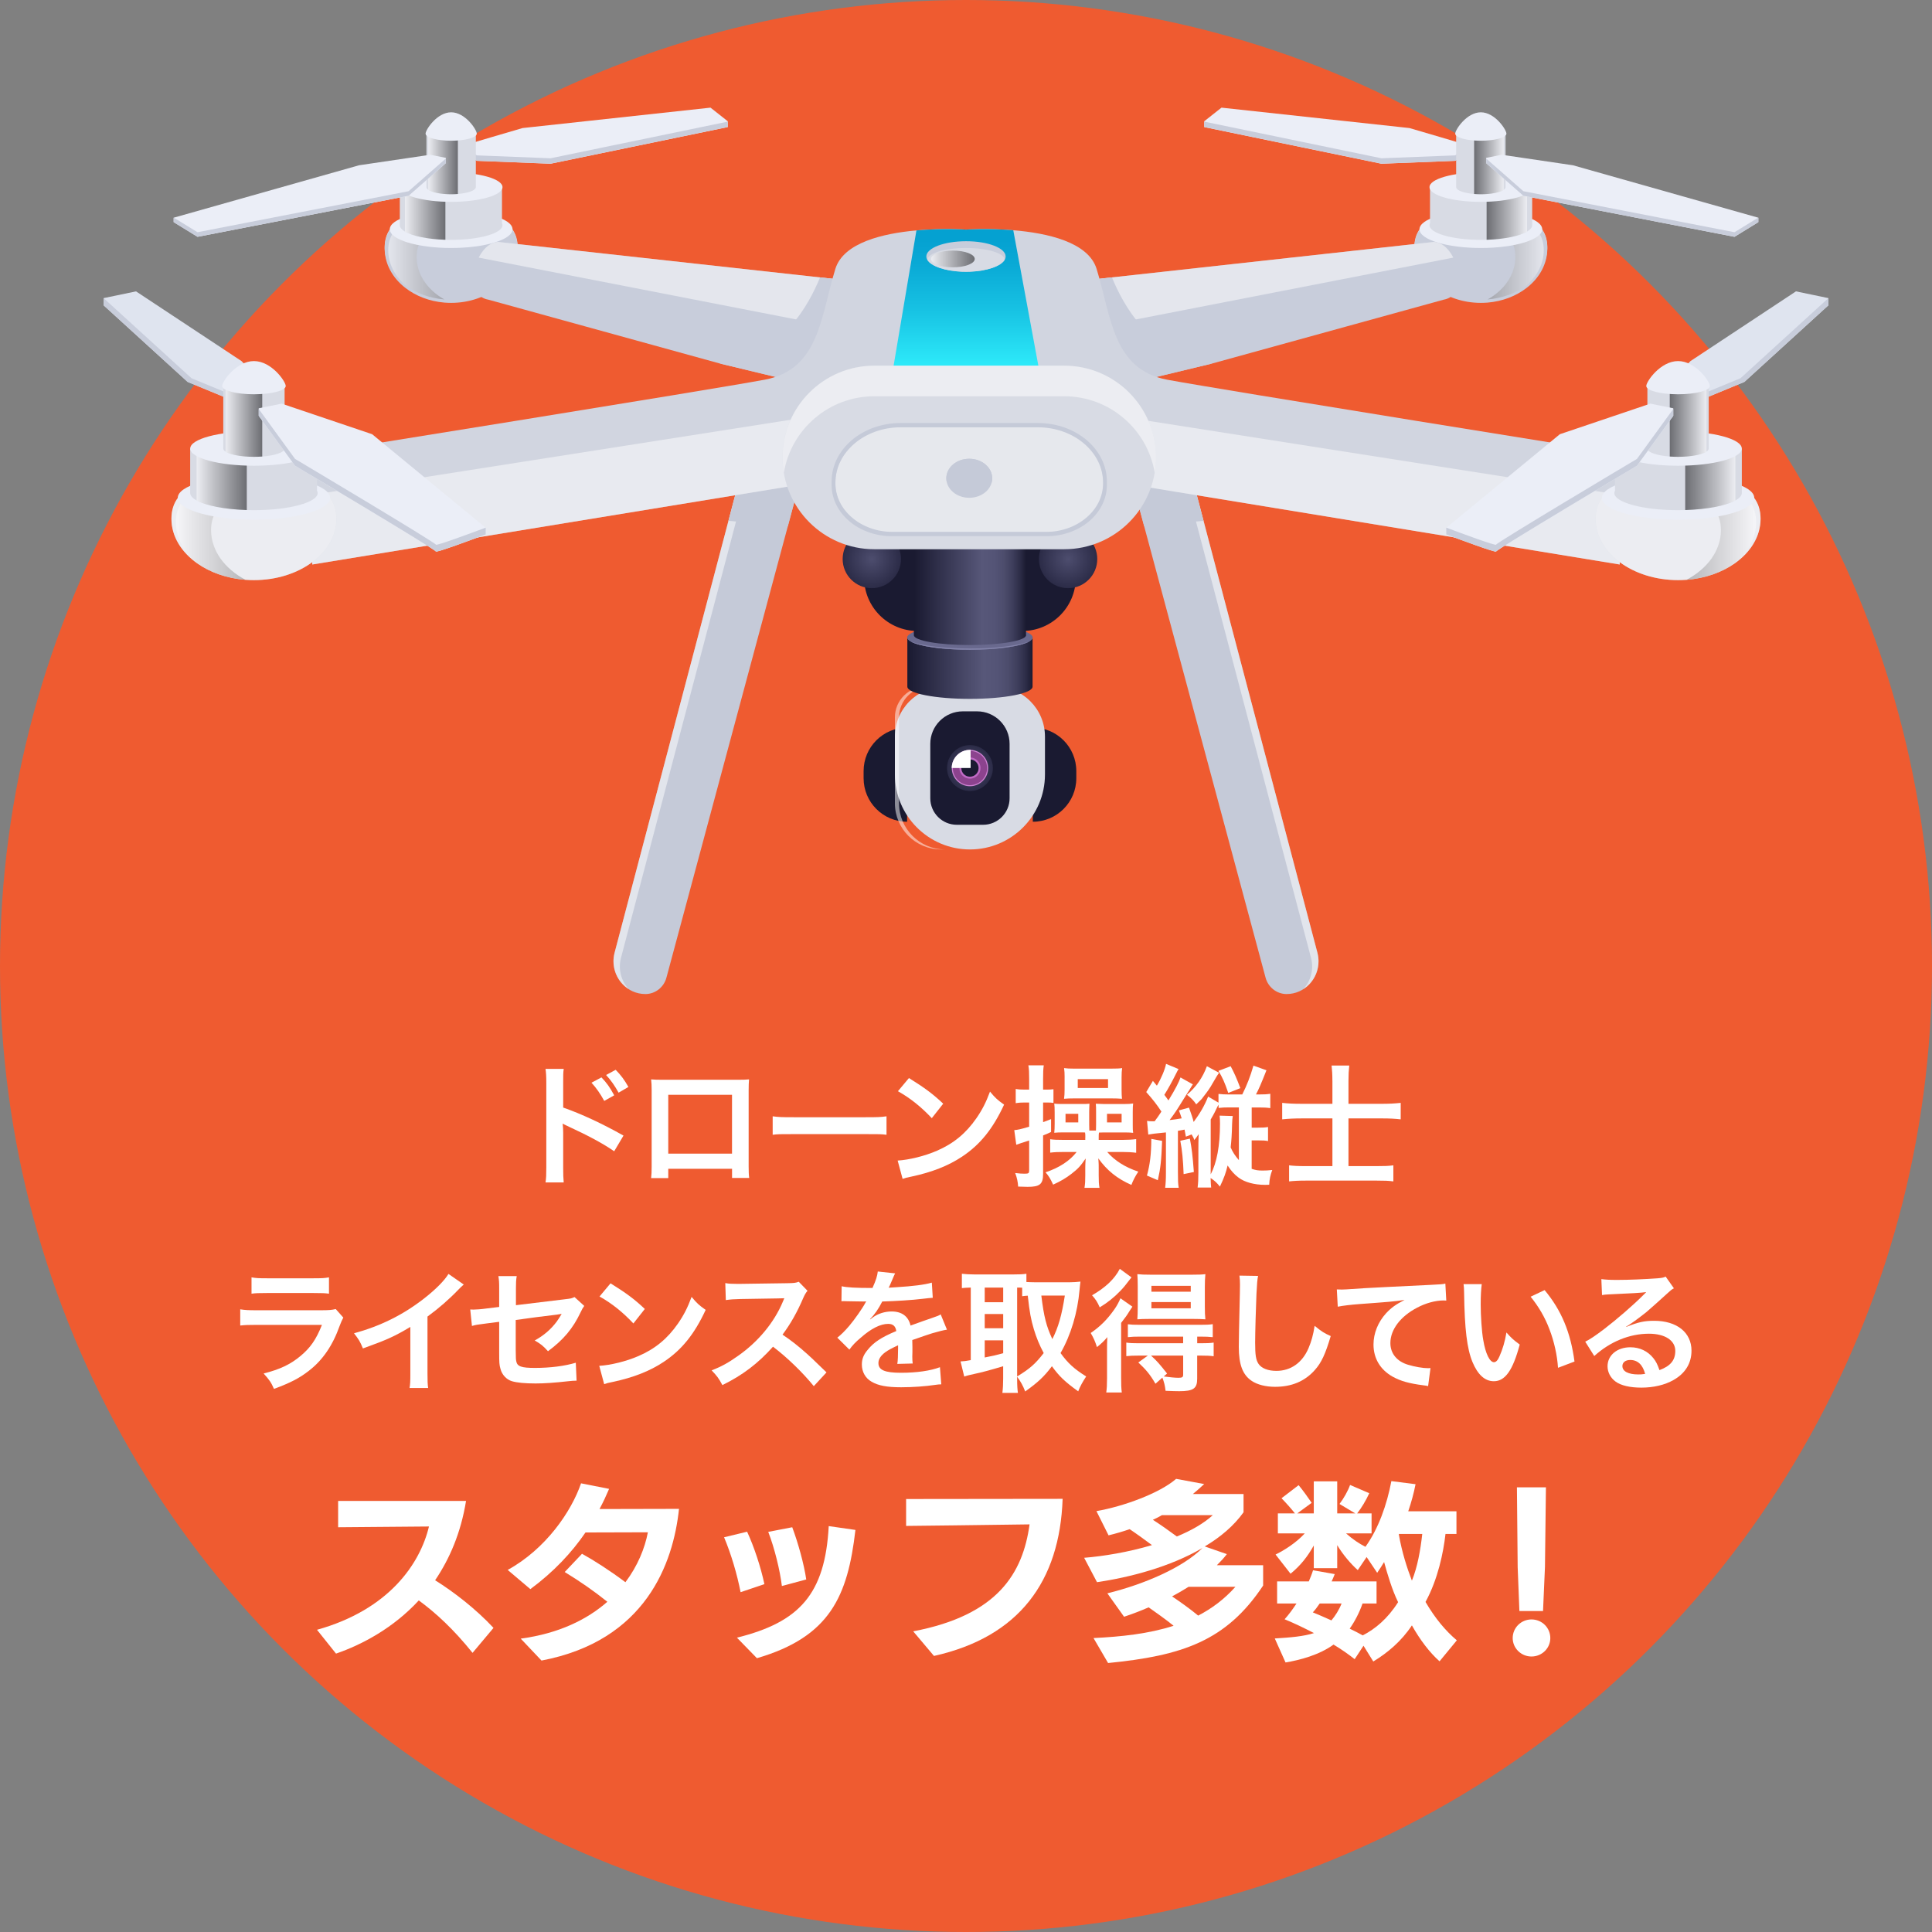 <?xml version="1.0" encoding="utf-8"?>
<!-- Generator: Adobe Illustrator 25.3.1, SVG Export Plug-In . SVG Version: 6.00 Build 0)  -->
<svg version="1.1" id="レイヤー_1" xmlns="http://www.w3.org/2000/svg" xmlns:xlink="http://www.w3.org/1999/xlink" x="0px"
	 y="0px" viewBox="0 0 640 640" style="enable-background:new 0 0 640 640;" xml:space="preserve">
<rect x="0" y="0" width="640" height="640" fill="#808080" stroke="none"/>
<style type="text/css">
	.st0{fill:#EF5B30;}
	.st1{fill:#EBEEF7;}
	.st2{fill:#C8CDDB;}
	.st3{fill:#C5CAD8;}
	.st4{opacity:0.5;}
	.st5{fill:#FFFFFF;}
	.st6{fill:#D8DBE4;}
	.st7{fill:url(#SVGID_1_);}
	.st8{fill:url(#SVGID_2_);}
	.st9{fill:url(#SVGID_3_);}
	.st10{fill:#DFE4EF;}
	.st11{fill:url(#SVGID_4_);}
	.st12{fill:url(#SVGID_5_);}
	.st13{fill:url(#SVGID_6_);}
	.st14{fill:#D1D5E0;}
	.st15{fill:url(#SVGID_7_);}
	.st16{fill:url(#SVGID_8_);}
	.st17{fill:url(#SVGID_9_);}
	.st18{fill:url(#SVGID_10_);}
	.st19{fill:url(#SVGID_11_);}
	.st20{fill:url(#SVGID_12_);}
	.st21{fill:url(#SVGID_13_);}
	.st22{fill:#1A1A31;}
	.st23{fill:url(#SVGID_14_);}
	.st24{fill:#CD80D1;}
	.st25{fill:#8C438E;}
	.st26{fill:#BF69C4;}
	.st27{fill:url(#SVGID_15_);}
	.st28{fill:#69698E;}
	.st29{fill:#8383AA;}
	.st30{fill:url(#SVGID_16_);}
	.st31{fill:url(#SVGID_17_);}
	.st32{fill:url(#SVGID_18_);}
	.st33{opacity:0.35;}
	.st34{fill:url(#SVGID_19_);}
</style>
<circle class="st0" cx="320" cy="320" r="320"/>
<g>
	<path class="st1" d="M241.07,40.16l-5.7-4.5l-62.27,6.76c0,0-20.9,6.12-21.43,6.33l6.27,4.53l24.45,0.96l58.69-12.14V40.16z"/>
	<path class="st2" d="M241.07,40.29l-58.69,12.14l-24.45-0.96l-4.52-3.27c-1.01,0.3-1.66,0.5-1.75,0.53l6.27,4.53l24.45,0.96
		l58.69-12.14V40.29z"/>
	<g>
		<path class="st3" d="M263.94,163.28l-0.44,1.66l-2.52,9.38l-40.21,149.52c-0.86,3.22-3.72,5.45-6.97,5.45
			c-5.99,0-10.58-5.04-10.58-10.85c0-0.94,0.13-1.9,0.38-2.87l37.71-143.03l5.53-20.99l16.26,11.17L263.94,163.28z"/>
		<g class="st4">
			<path class="st5" d="M205.71,317.3l43.24-164.01l14.92,10.25l0.07-0.25l-17.1-11.74L203.6,315.56c-1.29,4.88,0.86,9.7,4.67,12.12
				C205.83,325.04,204.69,321.19,205.71,317.3z"/>
		</g>
		<polygon class="st3" points="263.5,164.94 260.98,174.32 241.31,172.53 246.84,151.54 263.11,162.71 		"/>
	</g>
	<g>
		<path class="st6" d="M171.48,81.9c0,9.6-9.86,17.38-22.02,17.38c-0.77,0-1.51-0.03-2.26-0.09c-4.97-0.4-9.44-2.1-12.88-4.67
			c-4.25-3.16-6.89-7.65-6.89-12.62c0-9.6,9.86-12.14,22.02-12.14C161.62,69.76,171.48,72.3,171.48,81.9z"/>
		<path class="st2" d="M171.48,82.33c0,9.94-9.86,18-22.02,18c-0.77,0-1.51-0.03-2.26-0.09c-4.97-0.42-9.44-2.18-12.88-4.84
			c-4.25-3.28-6.89-7.92-6.89-13.07c0-9.94,9.86-12.57,22.02-12.57C161.62,69.76,171.48,72.39,171.48,82.33z"/>
		<g class="st4">
			<linearGradient id="SVGID_1_" gradientUnits="userSpaceOnUse" x1="128.623" y1="84.959" x2="166.291" y2="84.959">
				<stop  offset="0" style="stop-color:#FFFFFF"/>
				<stop  offset="1" style="stop-color:#000000"/>
			</linearGradient>
			<path class="st7" d="M138.01,85.1c0,5.81,3.62,10.95,9.18,14.09c-4.97-0.4-9.44-2.1-12.88-4.67c-3.54-3.09-5.69-7.16-5.69-11.65
				c0-9.6,9.86-12.15,22.02-12.15c6.12,0,11.65,0.65,15.64,2.5c-1.98-0.18-4.08-0.27-6.26-0.27
				C147.87,72.96,138.01,75.5,138.01,85.1z"/>
		</g>
		<ellipse class="st1" cx="149.45" cy="75.95" rx="20.33" ry="6.2"/>
		<path class="st6" d="M166.46,74.58c0,2.7-7.62,4.88-17.01,4.88c-0.64,0-1.29-0.01-1.91-0.03c-5.91-0.18-10.91-1.25-13.4-2.72
			c-1.09-0.64-1.7-1.37-1.7-2.12V61.99h33.85v11.94C166.39,74.15,166.46,74.37,166.46,74.58z"/>
		<g class="st4">
			<linearGradient id="SVGID_2_" gradientUnits="userSpaceOnUse" x1="134.144" y1="70.233" x2="147.544" y2="70.233">
				<stop  offset="0" style="stop-color:#FFFFFF"/>
				<stop  offset="1" style="stop-color:#000000"/>
			</linearGradient>
			<path class="st8" d="M147.54,61.04v18.39c-5.91-0.18-10.91-1.25-13.4-2.72V61.04H147.54z"/>
		</g>
		<ellipse class="st1" cx="149.45" cy="61.99" rx="17.01" ry="4.88"/>
		<path class="st6" d="M157.63,44.11v17.88c0,1.08-2.52,1.98-5.97,2.27c-0.71,0.05-1.46,0.09-2.22,0.09c-3.42,0-6.35-0.61-7.57-1.47
			c-0.39-0.27-0.61-0.57-0.61-0.89V44.11H157.63z"/>
		<g class="st4">
			<linearGradient id="SVGID_3_" gradientUnits="userSpaceOnUse" x1="141.877" y1="54.229" x2="151.668" y2="54.229">
				<stop  offset="0" style="stop-color:#FFFFFF"/>
				<stop  offset="1" style="stop-color:#000000"/>
			</linearGradient>
			<path class="st9" d="M151.67,44.11v20.15c-0.71,0.05-1.46,0.09-2.22,0.09c-3.42,0-6.35-0.61-7.57-1.47V44.11H151.67z"/>
		</g>
		<path class="st1" d="M157.94,44.27c0,1.3-3.8,2.35-8.48,2.35c-4.69,0-8.48-1.05-8.48-2.35c0-1.3,3.8-7.07,8.48-7.07
			C154.14,37.21,157.94,42.98,157.94,44.27z"/>
	</g>
	<g>
		<path class="st2" d="M279.81,92.79l-4.14,15.35l-5.38,19.94l-31.79-7.65l-76.69-21.15c-3.23-0.56-5.77-3.27-4.74-9.31
			c0.29-1.7,0.81-3.27,1.51-4.62c1.74-3.47,4.55-5.6,7.31-5.13c0.04,0.01,0.08,0.03,0.11,0.03l105.65,11.65L279.81,92.79z"/>
		<g class="st4">
			<path class="st5" d="M279.81,92.79l-4.14,15.35l-117.1-22.8c1.74-3.47,4.55-5.6,7.31-5.13c0.04,0.01,0.08,0.03,0.11,0.03
				L279.81,92.79z"/>
		</g>
	</g>
	<path class="st2" d="M279.81,92.79l-4.14,15.35l-5.38,19.94l-31.79-7.65c0.7-0.18,1.47-0.34,2.32-0.47
		c18.38-2.88,27.09-18.94,30.83-28.07L279.81,92.79z"/>
	<path class="st1" d="M142.57,51.26l-23.64,3.49l-61.4,17.37v1.47l7.91,4.86l69.93-13.59l12.33-10.83V52.3
		C145.66,51.9,142.44,51.26,142.57,51.26z"/>
	<polygon class="st2" points="135.36,63.34 65.43,76.93 57.57,72.1 57.52,72.12 57.52,73.59 65.43,78.45 135.36,64.85 147.69,54.03 
		147.69,52.51 	"/>
	<polygon class="st10" points="560,119.61 594.93,96.52 605.7,98.76 605.7,101.12 577.84,126.52 561.15,133.41 551.65,128.02 	"/>
	<path class="st2" d="M551.97,127.7l7.91,4.48l16.69-6.89l29.12-26.54c0.01,0,0.01,2.37,0.01,2.37l-27.86,25.4l-16.69,6.89
		l-9.5-5.38L551.97,127.7z"/>
	<path class="st1" d="M398.93,40.16l5.7-4.5l62.27,6.76c0,0,20.9,6.12,21.43,6.33l-6.27,4.53l-24.45,0.96l-58.69-12.14V40.16z"/>
	<path class="st2" d="M398.93,40.29l58.69,12.14l24.45-0.96l4.52-3.27c1.01,0.3,1.66,0.5,1.75,0.53l-6.27,4.53l-24.45,0.96
		l-58.69-12.14V40.29z"/>
	<g>
		<path class="st3" d="M376.06,163.28l0.44,1.66l2.52,9.38l40.21,149.52c0.86,3.22,3.72,5.45,6.97,5.45
			c5.99,0,10.58-5.04,10.58-10.85c0-0.94-0.13-1.9-0.38-2.87l-37.71-143.03l-5.53-20.99l-16.26,11.17L376.06,163.28z"/>
		<g class="st4">
			<path class="st5" d="M434.29,317.3l-43.24-164.01l-14.92,10.25l-0.07-0.25l17.1-11.74l43.24,164.01
				c1.29,4.88-0.86,9.7-4.67,12.12C434.17,325.04,435.31,321.19,434.29,317.3z"/>
		</g>
		<polygon class="st3" points="376.5,164.94 379.02,174.32 398.69,172.53 393.16,151.54 376.89,162.71 		"/>
	</g>
	<g>
		<path class="st6" d="M468.52,81.9c0,9.6,9.86,17.38,22.02,17.38c0.77,0,1.51-0.03,2.26-0.09c4.97-0.4,9.44-2.1,12.88-4.67
			c4.25-3.16,6.89-7.65,6.89-12.62c0-9.6-9.86-12.14-22.02-12.14S468.52,72.3,468.52,81.9z"/>
		<path class="st2" d="M468.52,82.33c0,9.94,9.86,18,22.02,18c0.77,0,1.51-0.03,2.26-0.09c4.97-0.42,9.44-2.18,12.88-4.84
			c4.25-3.28,6.89-7.92,6.89-13.07c0-9.94-9.86-12.57-22.02-12.57S468.52,72.39,468.52,82.33z"/>
		<g class="st4">
			
				<linearGradient id="SVGID_4_" gradientUnits="userSpaceOnUse" x1="-1799.981" y1="84.959" x2="-1762.313" y2="84.959" gradientTransform="matrix(-1 0 0 1 -1288.605 0)">
				<stop  offset="0" style="stop-color:#FFFFFF"/>
				<stop  offset="1" style="stop-color:#000000"/>
			</linearGradient>
			<path class="st11" d="M501.99,85.1c0,5.81-3.62,10.95-9.18,14.09c4.97-0.4,9.44-2.1,12.88-4.67c3.54-3.09,5.69-7.16,5.69-11.65
				c0-9.6-9.86-12.15-22.02-12.15c-6.12,0-11.65,0.65-15.64,2.5c1.98-0.18,4.08-0.27,6.26-0.27
				C492.13,72.96,501.99,75.5,501.99,85.1z"/>
		</g>
		<ellipse class="st1" cx="490.55" cy="75.95" rx="20.33" ry="6.2"/>
		<path class="st6" d="M473.54,74.58c0,2.7,7.62,4.88,17.01,4.88c0.64,0,1.29-0.01,1.91-0.03c5.91-0.18,10.91-1.25,13.4-2.72
			c1.09-0.64,1.7-1.37,1.7-2.12V61.99h-33.85v11.94C473.61,74.15,473.54,74.37,473.54,74.58z"/>
		<g class="st4">
			
				<linearGradient id="SVGID_5_" gradientUnits="userSpaceOnUse" x1="-1794.46" y1="70.233" x2="-1781.061" y2="70.233" gradientTransform="matrix(-1 0 0 1 -1288.605 0)">
				<stop  offset="0" style="stop-color:#FFFFFF"/>
				<stop  offset="1" style="stop-color:#000000"/>
			</linearGradient>
			<path class="st12" d="M492.46,61.04v18.39c5.91-0.18,10.91-1.25,13.4-2.72V61.04H492.46z"/>
		</g>
		<ellipse class="st1" cx="490.55" cy="61.99" rx="17.01" ry="4.88"/>
		<path class="st6" d="M482.37,44.11v17.88c0,1.08,2.52,1.98,5.97,2.27c0.71,0.05,1.46,0.09,2.22,0.09c3.42,0,6.35-0.61,7.57-1.47
			c0.39-0.27,0.61-0.57,0.61-0.89V44.11H482.37z"/>
		<g class="st4">
			
				<linearGradient id="SVGID_6_" gradientUnits="userSpaceOnUse" x1="-1786.727" y1="54.229" x2="-1776.936" y2="54.229" gradientTransform="matrix(-1 0 0 1 -1288.605 0)">
				<stop  offset="0" style="stop-color:#FFFFFF"/>
				<stop  offset="1" style="stop-color:#000000"/>
			</linearGradient>
			<path class="st13" d="M488.33,44.11v20.15c0.71,0.05,1.46,0.09,2.22,0.09c3.42,0,6.35-0.61,7.57-1.47V44.11H488.33z"/>
		</g>
		<path class="st1" d="M482.06,44.27c0,1.3,3.8,2.35,8.48,2.35c4.69,0,8.48-1.05,8.48-2.35c0-1.3-3.8-7.07-8.48-7.07
			C485.86,37.21,482.06,42.98,482.06,44.27z"/>
	</g>
	<g>
		<path class="st2" d="M360.19,92.79l4.14,15.35l5.38,19.94l31.79-7.65l76.69-21.15c3.23-0.56,5.77-3.27,4.74-9.31
			c-0.29-1.7-0.81-3.27-1.51-4.62c-1.74-3.47-4.55-5.6-7.31-5.13c-0.04,0.01-0.08,0.03-0.11,0.03L368.36,91.89L360.19,92.79z"/>
		<g class="st4">
			<path class="st5" d="M360.19,92.79l4.14,15.35l117.1-22.8c-1.74-3.47-4.55-5.6-7.31-5.13c-0.04,0.01-0.08,0.03-0.11,0.03
				L360.19,92.79z"/>
		</g>
	</g>
	<path class="st2" d="M360.19,92.79l4.14,15.35l5.38,19.94l31.79-7.65c-0.7-0.18-1.47-0.34-2.32-0.47
		c-18.38-2.88-27.09-18.94-30.83-28.07L360.19,92.79z"/>
	<path class="st14" d="M536.56,150.27V187l-168.59-27.61L320,151.53l-47.97,7.86L103.44,187v-36.73c0,0,131.72-21.1,149.87-24.49
		c18.17-3.38,18.58-21.12,23.42-36.73c2.7-8.68,15.77-11.73,26.85-12.72c8.85-0.79,16.42-0.27,16.42-0.27s7.15-0.49,15.66,0.21
		c11.23,0.92,24.84,3.91,27.6,12.79c4.84,15.62,5.26,33.35,23.42,36.73C404.84,129.17,536.56,150.27,536.56,150.27z"/>
	<linearGradient id="SVGID_7_" gradientUnits="userSpaceOnUse" x1="319.999" y1="121.308" x2="319.999" y2="75.891">
		<stop  offset="5.376340e-03" style="stop-color:#2DEAF9"/>
		<stop  offset="0.013" style="stop-color:#2DE9F9"/>
		<stop  offset="0.412" style="stop-color:#17C2E3"/>
		<stop  offset="0.731" style="stop-color:#0AAAD6"/>
		<stop  offset="0.927" style="stop-color:#05A1D1"/>
	</linearGradient>
	<path class="st15" d="M344,121.31h-48.01l7.59-44.98c8.85-0.79,16.42-0.27,16.42-0.27s7.15-0.49,15.66,0.21L344,121.31z"/>
	<g class="st4">
		<polygon class="st5" points="364.82,136.97 367.97,159.39 536.56,187 536.56,163.91 		"/>
	</g>
	<g>
		<path class="st6" d="M528.55,171.85c0,11.22,12.24,20.32,27.33,20.32c0.95,0,1.87-0.04,2.8-0.1c6.17-0.47,11.72-2.46,15.98-5.46
			c5.27-3.7,8.55-8.94,8.55-14.76c0-11.22-12.24-14.19-27.33-14.19C540.78,157.67,528.55,160.63,528.55,171.85z"/>
		<g class="st4">
			<path class="st5" d="M528.55,171.85c0,11.22,12.24,20.32,27.33,20.32c0.95,0,1.87-0.04,2.8-0.1c6.17-0.47,11.72-2.46,15.98-5.46
				c5.27-3.7,8.55-8.94,8.55-14.76c0-11.22-12.24-14.19-27.33-14.19C540.78,157.67,528.55,160.63,528.55,171.85z"/>
		</g>
		<g class="st4">
			
				<linearGradient id="SVGID_8_" gradientUnits="userSpaceOnUse" x1="-1870.335" y1="175.43" x2="-1823.585" y2="175.43" gradientTransform="matrix(-1 0 0 1 -1288.605 0)">
				<stop  offset="0" style="stop-color:#FFFFFF"/>
				<stop  offset="1" style="stop-color:#000000"/>
			</linearGradient>
			<path class="st16" d="M570.08,175.6c0,6.79-4.5,12.81-11.4,16.47c6.17-0.47,11.72-2.46,15.98-5.46c4.4-3.61,7.07-8.37,7.07-13.62
				c0-11.22-12.24-14.2-27.33-14.2c-7.6,0-14.46,0.76-19.42,2.93c2.46-0.22,5.07-0.32,7.76-0.32
				C557.84,161.4,570.08,164.38,570.08,175.6z"/>
		</g>
		<ellipse class="st1" cx="555.88" cy="164.9" rx="25.23" ry="7.25"/>
		<path class="st6" d="M534.77,163.3c0,3.15,9.46,5.7,21.11,5.7c0.8,0,1.6-0.01,2.37-0.04c7.33-0.22,13.54-1.46,16.63-3.18
			c1.36-0.75,2.12-1.6,2.12-2.48v-14.72h-42.01v13.96C534.85,162.8,534.77,163.05,534.77,163.3z"/>
		<g class="st4">
			
				<linearGradient id="SVGID_9_" gradientUnits="userSpaceOnUse" x1="-1863.483" y1="158.217" x2="-1846.853" y2="158.217" gradientTransform="matrix(-1 0 0 1 -1288.605 0)">
				<stop  offset="0" style="stop-color:#FFFFFF"/>
				<stop  offset="1" style="stop-color:#000000"/>
			</linearGradient>
			<path class="st17" d="M558.25,147.47v21.49c7.33-0.22,13.54-1.46,16.63-3.18v-18.32H558.25z"/>
		</g>
		<path class="st1" d="M534.77,148.58c0,3.15,9.45,5.7,21.11,5.7c11.66,0,21.11-2.55,21.11-5.7c0-3.15-9.45-5.7-21.11-5.7
			C544.22,142.88,534.77,145.44,534.77,148.58z"/>
		<path class="st6" d="M545.72,127.68v20.9c0,1.27,3.13,2.32,7.41,2.65c0.87,0.06,1.8,0.1,2.75,0.1c4.24,0,7.88-0.71,9.4-1.71
			c0.49-0.32,0.76-0.67,0.76-1.04v-20.9H545.72z"/>
		<g class="st4">
			
				<linearGradient id="SVGID_10_" gradientUnits="userSpaceOnUse" x1="-1853.882" y1="139.504" x2="-1841.736" y2="139.504" gradientTransform="matrix(-1 0 0 1 -1288.605 0)">
				<stop  offset="0" style="stop-color:#FFFFFF"/>
				<stop  offset="1" style="stop-color:#000000"/>
			</linearGradient>
			<path class="st18" d="M553.13,127.68v23.55c0.87,0.06,1.8,0.1,2.75,0.1c4.24,0,7.88-0.71,9.4-1.71v-21.94H553.13z"/>
		</g>
		<path class="st1" d="M545.35,127.87c0,1.52,4.71,2.74,10.53,2.74c5.81,0,10.53-1.23,10.53-2.74c0-1.52-4.71-8.26-10.53-8.26
			C550.06,119.61,545.35,126.36,545.35,127.87z"/>
	</g>
	<path class="st1" d="M497.43,51.26l23.64,3.49l61.4,17.37v1.47l-7.91,4.86l-69.93-13.59l-12.33-10.83V52.3
		C494.34,51.9,497.56,51.26,497.43,51.26z"/>
	<polygon class="st2" points="504.64,63.34 574.57,76.93 582.43,72.1 582.48,72.12 582.48,73.59 574.57,78.45 504.64,64.85 
		492.31,54.03 492.31,52.51 	"/>
	<path class="st1" d="M516.72,143.84l29.98-10.13l7.6,1.54v2.5l-12.03,16.54c0,0-46.65,27.77-46.65,28.4
		c0,0.51-11.86-3.89-16.52-5.64v-2.22L516.72,143.84z"/>
	<path class="st2" d="M479.13,174.8c4.68,1.75,16.48,6.13,16.48,5.62c0-0.63,46.65-28.4,46.65-28.4l12.03-16.54v2.26l-12.03,16.54
		c0,0-46.65,27.77-46.65,28.4c0,0.51-11.86-3.89-16.52-5.64v-2.22L479.13,174.8z"/>
	<polygon class="st10" points="80,119.61 45.06,96.52 34.3,98.76 34.3,101.12 62.16,126.52 78.85,133.41 88.35,128.02 	"/>
	<path class="st2" d="M88.03,127.7l-7.91,4.48l-16.69-6.89L34.31,98.75c-0.01,0-0.01,2.37-0.01,2.37l27.86,25.4l16.69,6.89l9.5-5.38
		L88.03,127.7z"/>
	<g class="st4">
		<polygon class="st5" points="275.17,136.97 272.03,159.39 103.44,187 103.44,163.91 		"/>
	</g>
	<g>
		<path class="st6" d="M111.45,171.85c0,11.22-12.24,20.32-27.33,20.32c-0.95,0-1.87-0.04-2.8-0.1c-6.17-0.47-11.72-2.46-15.98-5.46
			c-5.27-3.7-8.55-8.94-8.55-14.76c0-11.22,12.24-14.19,27.33-14.19C99.22,157.67,111.45,160.63,111.45,171.85z"/>
		<g class="st4">
			<path class="st5" d="M111.45,171.85c0,11.22-12.24,20.32-27.33,20.32c-0.95,0-1.87-0.04-2.8-0.1
				c-6.17-0.47-11.72-2.46-15.98-5.46c-5.27-3.7-8.55-8.94-8.55-14.76c0-11.22,12.24-14.19,27.33-14.19
				C99.22,157.67,111.45,160.63,111.45,171.85z"/>
		</g>
		<g class="st4">
			<linearGradient id="SVGID_11_" gradientUnits="userSpaceOnUse" x1="58.269" y1="175.43" x2="105.019" y2="175.43">
				<stop  offset="0" style="stop-color:#FFFFFF"/>
				<stop  offset="1" style="stop-color:#000000"/>
			</linearGradient>
			<path class="st19" d="M69.92,175.6c0,6.79,4.5,12.81,11.4,16.47c-6.17-0.47-11.72-2.46-15.98-5.46
				c-4.4-3.61-7.07-8.37-7.07-13.62c0-11.22,12.24-14.2,27.33-14.2c7.6,0,14.46,0.76,19.42,2.93c-2.46-0.22-5.07-0.32-7.76-0.32
				C82.16,161.4,69.92,164.38,69.92,175.6z"/>
		</g>
		<ellipse class="st1" cx="84.12" cy="164.9" rx="25.23" ry="7.25"/>
		<path class="st6" d="M105.23,163.3c0,3.15-9.46,5.7-21.11,5.7c-0.8,0-1.6-0.01-2.37-0.04c-7.33-0.22-13.54-1.46-16.63-3.18
			c-1.36-0.75-2.12-1.6-2.12-2.48v-14.72h42.01v13.96C105.15,162.8,105.23,163.05,105.23,163.3z"/>
		<g class="st4">
			<linearGradient id="SVGID_12_" gradientUnits="userSpaceOnUse" x1="65.121" y1="158.217" x2="81.752" y2="158.217">
				<stop  offset="0" style="stop-color:#FFFFFF"/>
				<stop  offset="1" style="stop-color:#000000"/>
			</linearGradient>
			<path class="st20" d="M81.75,147.47v21.49c-7.33-0.22-13.54-1.46-16.63-3.18v-18.32H81.75z"/>
		</g>
		<path class="st1" d="M105.23,148.58c0,3.15-9.45,5.7-21.11,5.7s-21.11-2.55-21.11-5.7c0-3.15,9.45-5.7,21.11-5.7
			S105.23,145.44,105.23,148.58z"/>
		<path class="st6" d="M94.28,127.68v20.9c0,1.27-3.13,2.32-7.41,2.65c-0.87,0.06-1.8,0.1-2.75,0.1c-4.24,0-7.88-0.71-9.4-1.71
			c-0.49-0.32-0.76-0.67-0.76-1.04v-20.9H94.28z"/>
		<g class="st4">
			<linearGradient id="SVGID_13_" gradientUnits="userSpaceOnUse" x1="74.722" y1="139.504" x2="86.869" y2="139.504">
				<stop  offset="0" style="stop-color:#FFFFFF"/>
				<stop  offset="1" style="stop-color:#000000"/>
			</linearGradient>
			<path class="st21" d="M86.87,127.68v23.55c-0.87,0.06-1.8,0.1-2.75,0.1c-4.24,0-7.88-0.71-9.4-1.71v-21.94H86.87z"/>
		</g>
		<path class="st1" d="M94.65,127.87c0,1.52-4.71,2.74-10.53,2.74s-10.53-1.23-10.53-2.74c0-1.52,4.71-8.26,10.53-8.26
			S94.65,126.36,94.65,127.87z"/>
	</g>
	<path class="st1" d="M123.28,143.84L93.3,133.71l-7.6,1.54v2.5l12.03,16.54c0,0,46.65,27.77,46.65,28.4
		c0,0.51,11.86-3.89,16.52-5.64v-2.22L123.28,143.84z"/>
	<path class="st2" d="M160.87,174.8c-4.68,1.75-16.48,6.13-16.48,5.62c0-0.63-46.65-28.4-46.65-28.4L85.7,135.48v2.26l12.03,16.54
		c0,0,46.65,27.77,46.65,28.4c0,0.51,11.86-3.89,16.52-5.64v-2.22L160.87,174.8z"/>
	<g>
		<g>
			<g>
				<path class="st22" d="M300.49,272.21L300.49,272.21c-7.96,0-14.41-6.45-14.41-14.41v-2.37c0-7.96,6.45-14.41,14.41-14.41l0,0
					V272.21z"/>
				<path class="st22" d="M342.13,272.21L342.13,272.21c7.96,0,14.41-6.45,14.41-14.41v-2.37c0-7.96-6.45-14.41-14.41-14.41l0,0
					V272.21z"/>
			</g>
			<path class="st6" d="M321.31,281.39L321.31,281.39c-13.73,0-24.86-11.13-24.86-24.86v-12.53c0-9.14,7.41-16.54,16.54-16.54h16.63
				c9.14,0,16.54,7.41,16.54,16.54v12.53C346.16,270.26,335.04,281.39,321.31,281.39z"/>
			<g class="st4">
				<path class="st5" d="M297.81,266.09v-28.45c0-5.62,4.56-10.18,10.18-10.18h28c-0.01,0-29.36,0-29.36,0
					c-5.62,0-10.18,4.56-10.18,10.18v28.45c0,8.45,6.85,15.3,15.3,15.3h1.35C304.65,281.39,297.81,274.54,297.81,266.09z"/>
			</g>
			<path class="st22" d="M325.65,273.22h-8.69c-4.86,0-8.79-3.94-8.79-8.79v-18.01c0-5.96,4.83-10.78,10.78-10.78h4.71
				c5.96,0,10.78,4.83,10.78,10.78v18.01C334.45,269.28,330.51,273.22,325.65,273.22z"/>
			<radialGradient id="SVGID_14_" cx="321.308" cy="254.429" r="7.6" gradientUnits="userSpaceOnUse">
				<stop  offset="0" style="stop-color:#4D4D6E"/>
				<stop  offset="0.984" style="stop-color:#2C2C48"/>
			</radialGradient>
			<path class="st23" d="M328.91,254.43c0,4.2-3.4,7.6-7.6,7.6c-4.2,0-7.6-3.4-7.6-7.6c0-4.2,3.4-7.6,7.6-7.6
				C325.5,246.83,328.91,250.23,328.91,254.43z"/>
			<path class="st24" d="M327.34,254.42c0,3.33-2.7,6.03-6.03,6.03c-3.33,0-6.03-2.7-6.03-6.03c0-3.32,2.7-6.02,6.03-6.02
				c0.08,0,0.15,0,0.23,0.01C324.76,248.53,327.34,251.18,327.34,254.42z"/>
			<circle class="st25" cx="321.31" cy="254.43" r="5.67"/>
			<circle class="st26" cx="321.31" cy="254.43" r="3.51"/>
			<path class="st22" d="M324.17,254.43c0,1.58-1.28,2.86-2.86,2.86c-1.58,0-2.86-1.28-2.86-2.86c0-1.58,1.28-2.86,2.86-2.86
				C322.89,251.57,324.17,252.85,324.17,254.43z"/>
			<linearGradient id="SVGID_15_" gradientUnits="userSpaceOnUse" x1="300.567" y1="221.356" x2="342.048" y2="221.356">
				<stop  offset="5.376340e-03" style="stop-color:#1A1A31"/>
				<stop  offset="0.608" style="stop-color:#575779"/>
				<stop  offset="0.72" style="stop-color:#545476"/>
				<stop  offset="0.805" style="stop-color:#4C4C6C"/>
				<stop  offset="0.881" style="stop-color:#3E3E5C"/>
				<stop  offset="0.952" style="stop-color:#2B2B45"/>
				<stop  offset="1" style="stop-color:#1A1A31"/>
			</linearGradient>
			<path class="st27" d="M300.57,211.19v16.27c0,2.24,9.29,4.05,20.74,4.05c11.45,0,20.74-1.82,20.74-4.05c0,0,0-15.49,0-16.27
				H300.57z"/>
			<ellipse class="st28" cx="321.31" cy="211.19" rx="20.74" ry="4.05"/>
			<ellipse class="st28" cx="321.31" cy="211.19" rx="20.74" ry="4.05"/>
			<path class="st29" d="M321.31,214.82c-8.7,0-16.19-0.96-19.65-2.34c2.76,1.61,10.51,2.76,19.65,2.76
				c9.14,0,16.89-1.16,19.65-2.76C337.5,213.86,330.01,214.82,321.31,214.82z"/>
			<g>
				<g>
					<path class="st22" d="M303.95,209.02L303.95,209.02c-9.78,0-17.71-7.93-17.71-17.71v-17.5h17.71V209.02z"/>
					<radialGradient id="SVGID_16_" cx="288.797" cy="185.183" r="9.658" gradientUnits="userSpaceOnUse">
						<stop  offset="0" style="stop-color:#4D4D6E"/>
						<stop  offset="0.984" style="stop-color:#2C2C48"/>
					</radialGradient>
					<circle class="st30" cx="288.8" cy="185.18" r="9.66"/>
				</g>
				<g>
					<path class="st22" d="M338.67,209.02L338.67,209.02c9.78,0,17.71-7.93,17.71-17.71v-17.5h-17.71V209.02z"/>
					
						<radialGradient id="SVGID_17_" cx="-1082.085" cy="185.183" r="9.658" gradientTransform="matrix(-1 0 0 1 -728.266 0)" gradientUnits="userSpaceOnUse">
						<stop  offset="0" style="stop-color:#4D4D6E"/>
						<stop  offset="0.984" style="stop-color:#2C2C48"/>
					</radialGradient>
					<circle class="st31" cx="353.82" cy="185.18" r="9.66"/>
				</g>
			</g>
			<linearGradient id="SVGID_18_" gradientUnits="userSpaceOnUse" x1="302.731" y1="195.765" x2="339.885" y2="195.765">
				<stop  offset="5.376340e-03" style="stop-color:#1A1A31"/>
				<stop  offset="0.608" style="stop-color:#575779"/>
				<stop  offset="0.72" style="stop-color:#545476"/>
				<stop  offset="0.805" style="stop-color:#4C4C6C"/>
				<stop  offset="0.881" style="stop-color:#3E3E5C"/>
				<stop  offset="0.952" style="stop-color:#2B2B45"/>
				<stop  offset="1" style="stop-color:#1A1A31"/>
			</linearGradient>
			<path class="st32" d="M339.88,177.85h-37.15v32.51c0.01,0.02,0,0.03,0,0.05c0,1.81,8.32,3.27,18.58,3.27
				c10.26,0,18.58-1.46,18.58-3.27c0-0.02-0.01-0.04-0.02-0.05C339.88,210.36,339.88,177.85,339.88,177.85z"/>
			<path class="st5" d="M321.53,248.42v6h-6.26c0-3.32,2.7-6.02,6.03-6.02C321.38,248.41,321.46,248.41,321.53,248.42z"/>
		</g>
		<path class="st6" d="M352.53,181.94h-62.91c-16.79,0-30.4-13.61-30.4-30.4c0-16.79,13.61-30.4,30.4-30.4h62.91
			c16.79,0,30.4,13.61,30.4,30.4C382.93,168.33,369.32,181.94,352.53,181.94z"/>
		<g class="st4">
			<path class="st5" d="M289.63,131.27h62.91c15.06,0,27.56,10.96,29.97,25.33c0.28-1.65,0.43-3.34,0.43-5.07
				c0-16.79-13.61-30.4-30.4-30.4h-62.91c-16.79,0-30.4,13.61-30.4,30.4c0,1.73,0.15,3.42,0.43,5.07
				C262.07,142.23,274.57,131.27,289.63,131.27z"/>
		</g>
		<g>
			<g class="st33">
				<path class="st5" d="M349.24,176.21h-56.31c-8.94,0-16.19-7.25-16.19-16.19c0-10.2,8.27-18.47,18.47-18.47h51.75
					c10.2,0,18.47,8.27,18.47,18.47C365.42,168.96,358.18,176.21,349.24,176.21z"/>
			</g>
			<path class="st3" d="M343.88,140.14h-45.6c-12.59,0-22.8,8.67-22.8,19.38v1.12c0,9.38,8.95,16.98,19.98,16.98h51.23
				c11.04,0,19.98-7.6,19.98-16.98v-1.12C366.68,148.81,356.47,140.14,343.88,140.14z M365.42,160.1c0,8.89-8.48,16.1-18.95,16.1
				h-50.78c-10.47,0-18.95-7.21-18.95-16.1v-0.18c0-10.15,9.68-18.37,21.62-18.37h45.44c11.94,0,21.62,8.23,21.62,18.37V160.1z"/>
			<path class="st3" d="M328.68,158.44c0,3.57-3.4,6.46-7.6,6.46c-4.2,0-7.6-2.89-7.6-6.46c0-3.57,3.4-6.46,7.6-6.46
				C325.28,151.98,328.68,154.87,328.68,158.44z"/>
			<path class="st3" d="M321.08,154.87c3.61,0,6.63,2.14,7.4,5.01c0.13-0.47,0.2-0.95,0.2-1.45c0-3.57-3.4-6.46-7.6-6.46
				c-4.2,0-7.6,2.89-7.6,6.46c0,0.5,0.07,0.98,0.2,1.45C314.45,157.02,317.47,154.87,321.08,154.87z"/>
		</g>
	</g>
	<path class="st2" d="M333.13,84.96c0,0.38-0.11,0.76-0.33,1.11c-1.23,2.1-5.79,3.7-11.41,3.93c-0.46,0.01-0.92,0.03-1.39,0.03
		c-0.47,0-0.94-0.01-1.39-0.03c-5.61-0.23-10.17-1.82-11.41-3.9c-0.23-0.38-0.34-0.75-0.34-1.14c0-2.8,5.89-5.05,13.15-5.05
		C327.26,79.9,333.13,82.16,333.13,84.96z"/>
	<path class="st6" d="M332.81,86.07c-1.23,2.1-5.79,3.7-11.41,3.93c-0.46,0.01-0.92,0.03-1.39,0.03c-0.47,0-0.94-0.01-1.39-0.03
		c-5.61-0.23-10.17-1.82-11.41-3.9c0-2.19,5.73-3.95,12.81-3.95C327.07,82.15,332.78,83.89,332.81,86.07z"/>
	<g class="st4">
		<linearGradient id="SVGID_19_" gradientUnits="userSpaceOnUse" x1="308.423" y1="85.778" x2="322.894" y2="85.778">
			<stop  offset="0" style="stop-color:#FFFFFF"/>
			<stop  offset="1" style="stop-color:#000000"/>
		</linearGradient>
		<path class="st34" d="M322.89,85.78c0,1.53-3.24,2.77-7.24,2.77c-4,0-7.24-1.24-7.24-2.77c0-1.53,3.24-2.77,7.24-2.77
			C319.65,83.01,322.89,84.25,322.89,85.78z"/>
	</g>
</g>
<g>
	<path class="st5" d="M180.71,391.71c0.22-1.41,0.26-2.6,0.26-4.93v-28.21c0-2.16-0.09-3.3-0.26-4.49h6.03
		c-0.18,1.32-0.18,1.89-0.18,4.62v8.19c6.03,2.11,12.94,5.32,19.98,9.29l-3.08,5.19c-3.65-2.51-8.23-5.02-15.58-8.41
		c-1.01-0.48-1.14-0.53-1.5-0.75c0.13,1.23,0.18,1.76,0.18,2.99v11.62c0,2.29,0.04,3.43,0.18,4.88H180.71z M199.24,356.9
		c1.8,1.89,2.77,3.26,4.22,5.94l-3.3,1.85c-1.32-2.42-2.64-4.31-4.22-6.03L199.24,356.9z M204.92,361.96
		c-1.28-2.29-2.51-4.09-4.14-5.85l3.17-1.72c1.76,1.8,2.9,3.34,4.22,5.68L204.92,361.96z"/>
	<path class="st5" d="M221.37,387.18v3.08h-5.68c0.13-1.06,0.18-2.11,0.18-3.79v-25.21c0-1.67-0.04-2.51-0.18-3.7
		c1.06,0.09,1.98,0.13,3.74,0.13h25c1.89,0,2.68-0.04,3.7-0.13c-0.09,1.14-0.13,2.02-0.13,3.65v25.17c0,1.63,0.04,2.82,0.18,3.83
		h-5.68v-3.04H221.37z M242.49,362.67h-21.12v19.49h21.12V362.67z"/>
	<path class="st5" d="M255.95,369.79c1.94,0.26,2.77,0.31,7.13,0.31h23.46c4.36,0,5.19-0.04,7.13-0.31v6.12
		c-1.76-0.22-2.24-0.22-7.17-0.22h-23.37c-4.93,0-5.41,0-7.17,0.22V369.79z"/>
	<path class="st5" d="M297.36,384.45c3.78-0.22,9.02-1.5,13.03-3.26c5.5-2.38,9.59-5.76,13.07-10.78c1.94-2.82,3.17-5.24,4.49-8.8
		c1.72,2.07,2.42,2.73,4.67,4.31c-3.74,8.05-7.92,13.25-13.95,17.25c-4.49,2.99-9.95,5.15-16.77,6.6c-1.76,0.35-1.89,0.4-2.9,0.75
		L297.36,384.45z M301.1,357.12c5.24,3.26,7.96,5.28,11.35,8.49l-3.78,4.8c-3.52-3.74-7.13-6.65-11.22-8.93L301.1,357.12z"/>
	<path class="st5" d="M339.46,365.22c-1.06,0-1.94,0.04-2.99,0.22v-4.71c1.01,0.18,1.8,0.22,3.04,0.22h1.41v-3.56
		c0-2.16-0.04-3.21-0.26-4.49h5.1c-0.18,1.32-0.22,2.29-0.22,4.49v3.56h1.23c0.88,0,1.5-0.04,2.2-0.13v4.53
		c-0.62-0.09-1.14-0.13-2.2-0.13h-1.23v6.51c0.97-0.35,1.36-0.53,2.64-1.01v4.27c-1.23,0.57-1.28,0.57-2.64,1.14v12.72
		c0,3.43-1.06,4.31-5.15,4.31c-0.66,0-1.8-0.04-3.12-0.09c-0.09-1.54-0.35-2.82-0.97-4.49c1.45,0.18,2.29,0.22,3.08,0.22
		c1.36,0,1.54-0.13,1.54-1.14v-9.86c-0.66,0.22-1.98,0.66-2.6,0.84c-0.92,0.31-1.1,0.35-1.67,0.57l-0.66-4.84
		c1.32-0.13,1.98-0.26,4.93-1.14v-8.01H339.46z M359.53,376.83c0-0.88,0-1.19-0.09-1.67c-0.4-0.04-0.66-0.04-1.14-0.04h-6.29
		c-1.06,0-1.98,0.04-2.77,0.13c0.09-0.84,0.13-1.72,0.13-2.99v-3.78c0-1.41-0.04-2.11-0.13-2.9c0.88,0.13,1.8,0.13,2.99,0.13h5.9
		c1.28,0,2.07,0,2.77-0.09c-0.04,0.79-0.09,1.72-0.09,2.73v4.27c0,1.14,0,1.14,0.04,1.89h2.2c0.04-0.88,0.04-1.14,0.04-1.89v-4.22
		c0-1.32,0-1.98-0.09-2.77c0.22,0,1.1,0.04,2.64,0.09h6.91c1.14,0,1.98-0.04,2.82-0.18c-0.09,0.75-0.13,1.36-0.13,2.82v4.27
		c0,1.28,0,1.76,0.13,2.64c-0.79-0.09-1.5-0.13-2.51-0.13h-7.31c-0.57,0-0.84,0-1.5,0.04c-0.09,0.57-0.09,0.84-0.09,1.67v0.75h7.96
		c1.76,0,3.26-0.09,4.45-0.26v4.53c-1.32-0.18-2.95-0.26-4.49-0.26h-5.1c2.46,2.86,5.94,5.06,10.3,6.51
		c-0.97,1.45-1.72,2.86-2.29,4.4c-4.71-2.07-8.05-4.75-10.96-8.8c0.04,0.48,0.04,0.48,0.09,1.28c0.04,0.35,0.04,1.28,0.04,1.8v2.51
		c0,1.89,0.04,2.86,0.26,4.18h-4.97c0.22-1.41,0.26-2.29,0.26-4.09v-2.6c0-0.48,0.04-1.98,0.13-3.04c-1.67,2.46-2.51,3.39-4.62,5.02
		c-1.85,1.45-3.65,2.51-6.16,3.65c-0.84-1.85-1.41-2.82-2.51-4.09c4.53-1.5,8.01-3.78,10.3-6.73h-4.45c-1.63,0-2.9,0.04-4.31,0.22
		v-4.45c1.23,0.18,2.24,0.22,4.31,0.22h7.31V376.83z M352.67,356.94c0-1.32-0.04-2.16-0.18-3.12c0.97,0.13,1.8,0.18,3.39,0.18h11.92
		c1.94,0,3.12-0.04,3.92-0.18c-0.13,0.88-0.18,1.72-0.18,3.04v4.09c0,1.32,0.04,2.16,0.13,3.04c-1.01-0.09-2.11-0.13-3.65-0.13
		h-12.06c-1.54,0-2.6,0.04-3.48,0.13c0.13-0.88,0.18-1.85,0.18-3.08V356.94z M352.97,371.82h4.22v-2.86h-4.22V371.82z
		 M357.02,360.42h10.03v-2.95h-10.03V360.42z M366.71,371.82h4.84v-2.86h-4.84V371.82z"/>
	<path class="st5" d="M392.84,376.53c-0.22-1.19-0.26-1.45-0.44-2.33c-0.88,0.18-1.19,0.22-2.2,0.4v13.51
		c0,2.86,0.04,4.05,0.26,5.37h-4.49c0.18-1.41,0.26-2.68,0.26-5.37v-12.98c-1.28,0.13-1.28,0.13-3.83,0.4
		c-0.66,0.09-1.19,0.18-2.02,0.31l-0.4-4.53c0.62,0.09,0.97,0.13,1.63,0.13c0.22,0,0.44,0,0.88,0c1.14-1.54,1.19-1.63,2.24-3.21
		c-1.41-2.2-2.86-4.05-5.02-6.47l2.2-3.7l1.32,1.58c1.5-2.51,2.68-5.37,3.04-7.22l4.14,1.72c-0.26,0.4-0.44,0.75-0.88,1.63
		c-1.19,2.38-2.6,4.97-3.83,6.91c0.7,0.88,0.79,1.06,1.36,1.85c2.29-3.74,3.52-6.16,4-7.61l4.09,2.29
		c-0.31,0.44-0.31,0.44-1.28,2.07c-0.09,0.09-0.31,0.44-0.66,1.01c-0.44,0.66-0.88,1.36-1.32,2.11c-2.29,3.7-2.64,4.22-4.44,6.64
		c1.85-0.22,2.51-0.31,4-0.57c-0.31-0.97-0.44-1.36-0.92-2.64l3.34-0.92c0.92,2.6,1.19,3.34,1.54,4.75c2.07-2.77,3.61-5.41,4.8-8.41
		l3.43,2.02v-2.9c1.1,0.13,1.89,0.18,3.3,0.18h4.58c1.54-3.08,2.64-5.9,3.7-9.55l4.31,1.54c-1.76,4.44-2.55,6.29-3.48,8.01h1.01
		c1.72,0,2.55-0.04,3.74-0.22v4.75c-1.14-0.18-2.2-0.22-3.7-0.22h-2.46v6.69h2.02c1.67,0,2.46-0.04,3.39-0.22v4.66
		c-0.92-0.18-1.63-0.22-3.26-0.22h-2.16v9.42c1.32,0.44,2.07,0.57,3.65,0.57c1.01,0,1.76-0.04,3.17-0.18
		c-0.62,1.67-0.92,2.99-1.01,4.88c-0.57,0.04-1.01,0.04-1.32,0.04c-3.61,0-6.82-0.88-8.85-2.42c-1.32-0.97-2.51-2.29-3.61-4
		c-0.53,2.33-1.19,4.14-2.55,7c-0.97-1.23-1.67-1.89-3.08-2.86c0.04,1.58,0.09,2.24,0.18,3.17h-4.49c0.18-1.32,0.26-2.73,0.26-5.02
		v-7.57c0-1.63,0-2.42,0.09-5.1c-0.57,0.84-0.92,1.36-1.45,1.94c-0.22-0.75-0.35-0.92-0.88-1.85L392.84,376.53z M384.96,377.93
		c-0.26,6.56-0.48,8.85-1.41,13.03l-3.61-1.54c1.01-3.7,1.41-7,1.45-12.15L384.96,377.93z M394.16,377.19
		c0.62,3.21,0.92,5.63,1.32,11.05l-3.39,0.7c-0.18-4.71-0.48-7.83-1.1-11.05L394.16,377.19z M403.84,355.36
		c-0.57,0.79-0.57,0.79-2.29,3.74c-0.66,1.19-1.36,2.25-2.95,4.27c-0.57,0.79-0.57,0.79-2.33,2.46c-0.79-1.19-1.72-2.16-3.08-3.17
		c2.99-2.51,5.28-5.77,6.6-9.46L403.84,355.36z M403.66,365.96c-0.22,0.31-0.22,0.31-1.28,2.51c-0.31,0.57-0.66,1.28-1.32,2.38
		v18.17c2.02-3.87,3.08-9.46,3.08-16.81c0-1.1-0.04-1.8-0.13-2.64l4.36,0.13c-0.13,0.84-0.18,1.36-0.22,2.6
		c-0.09,3.74-0.22,5.46-0.48,7.79c0.66,1.54,1.5,2.82,2.73,4.22v-17.47h-3.17c-1.58,0-2.33,0.04-3.56,0.18V365.96z M406.88,362.05
		c-1.23-3.56-1.85-4.97-3.26-7.31l4.05-1.54c1.19,2.2,1.98,4,3.21,7.26L406.88,362.05z"/>
	<path class="st5" d="M441.37,358c0-2.07-0.09-3.43-0.26-5.02h5.85c-0.18,1.58-0.26,2.99-0.26,5.06v7.61h11.18
		c2.16,0,4.14-0.09,6.12-0.31v5.46c-1.98-0.22-3.65-0.31-5.94-0.31H446.7v15.8h9.33c2.68,0,3.96-0.04,5.54-0.26v5.32
		c-1.63-0.22-2.99-0.26-5.5-0.26h-23.5c-2.46,0-3.96,0.09-5.54,0.26v-5.32c1.45,0.18,2.86,0.26,5.5,0.26h8.85v-15.8h-10.21
		c-2.42,0-4.27,0.09-6.43,0.31v-5.46c1.94,0.22,3.83,0.31,6.43,0.31h10.21V358z"/>
	<path class="st5" d="M113.73,436.47c-0.44,0.79-0.7,1.41-1.23,2.77c-2.29,6.47-5.63,11.35-10.21,14.87
		c-3.12,2.42-5.98,3.92-11.53,5.98c-0.97-2.2-1.5-2.95-3.43-5.1c5.37-1.36,8.85-2.99,12.23-5.81c3.26-2.73,5.15-5.41,7.09-10.3
		H85.21c-2.95,0-4.05,0.04-5.63,0.22v-5.37c1.67,0.26,2.64,0.31,5.72,0.31h20.95c2.73,0,3.61-0.09,4.97-0.4L113.73,436.47z
		 M83.32,423.14c1.45,0.26,2.38,0.31,5.15,0.31h15.36c2.77,0,3.7-0.04,5.15-0.31v5.41c-1.36-0.18-2.2-0.22-5.06-0.22H88.38
		c-2.86,0-3.7,0.04-5.06,0.22V423.14z"/>
	<path class="st5" d="M153.63,425.52c-0.75,0.66-0.97,0.84-1.63,1.54c-3.3,3.43-6.6,6.29-10.39,9.07v18.79
		c0,2.42,0.04,3.7,0.22,4.88h-6.16c0.22-1.28,0.26-2.16,0.26-4.75v-15.49c-5.15,3.08-7.61,4.22-15.71,7.13
		c-0.92-2.29-1.41-3.04-2.95-5.02c8.71-2.38,16.11-6.03,23.1-11.44c3.92-3.04,6.91-6.07,8.19-8.23L153.63,425.52z"/>
	<path class="st5" d="M193.54,432.6c-0.53,0.75-0.62,0.88-1.23,2.16c-2.55,5.37-5.68,9.07-10.78,12.85
		c-1.72-1.89-2.38-2.38-4.4-3.56c3.04-1.67,5.32-3.65,7.26-6.21c0.62-0.88,0.88-1.28,1.67-2.6c-0.7,0.13-1.01,0.18-1.67,0.26
		c-4.44,0.53-8.98,1.1-13.55,1.76v9.9c0.04,3.04,0.04,3.04,0.18,3.78c0.31,1.72,1.72,2.2,6.21,2.2c5.06,0,9.86-0.62,13.51-1.72
		l0.26,5.94c-1.19,0.04-1.54,0.04-2.68,0.18c-4.75,0.53-8.01,0.75-10.91,0.75c-3.56,0-6.16-0.26-7.83-0.75
		c-1.8-0.53-3.3-2.16-3.78-4.05c-0.4-1.36-0.44-2.02-0.44-5.54v-10.08l-4.14,0.53c-3.43,0.44-3.43,0.44-4.88,0.84l-0.57-5.46
		c0.48,0.04,0.84,0.04,1.06,0.04c0.79,0,2.68-0.13,3.87-0.31l4.66-0.57v-6.03c0-2.2-0.04-2.68-0.26-4.18h6.07
		c-0.22,1.28-0.26,2.2-0.26,4.09v5.54l16.02-1.94c2.33-0.26,2.38-0.31,3.39-0.75L193.54,432.6z"/>
	<path class="st5" d="M198.51,452.45c3.78-0.22,9.02-1.5,13.03-3.26c5.5-2.38,9.59-5.76,13.07-10.78c1.94-2.82,3.17-5.24,4.49-8.8
		c1.72,2.07,2.42,2.73,4.66,4.31c-3.74,8.05-7.92,13.25-13.95,17.25c-4.49,2.99-9.95,5.15-16.77,6.6c-1.76,0.35-1.89,0.4-2.9,0.75
		L198.51,452.45z M202.25,425.12c5.24,3.26,7.96,5.28,11.35,8.49l-3.78,4.8c-3.52-3.74-7.13-6.65-11.22-8.93L202.25,425.12z"/>
	<path class="st5" d="M269.58,459.18c-3.65-4.49-8.71-9.42-13.51-13.07c-4.97,5.54-10.03,9.42-16.77,12.72
		c-1.23-2.29-1.76-2.99-3.56-4.88c3.39-1.32,5.5-2.51,8.8-4.84c6.65-4.67,11.93-11.05,14.79-17.91l0.48-1.14
		c-0.7,0.04-0.7,0.04-14.57,0.26c-2.11,0.04-3.3,0.13-4.8,0.35l-0.18-5.63c1.23,0.22,2.07,0.26,3.87,0.26c0.18,0,0.53,0,1.06,0
		l15.49-0.22c2.46-0.04,2.82-0.09,3.92-0.48l2.9,2.99c-0.57,0.66-0.92,1.28-1.41,2.38c-2.02,4.71-4.18,8.54-6.87,12.15
		c2.77,1.85,5.15,3.7,8.14,6.38c1.1,0.97,1.1,0.97,6.43,6.12L269.58,459.18z"/>
	<path class="st5" d="M278.81,426.09c1.8,0.4,4.62,0.57,10.21,0.57c1.19-2.64,1.58-3.96,1.76-5.46l5.76,0.62
		c-0.26,0.44-0.26,0.44-1.76,3.96c-0.22,0.48-0.31,0.62-0.4,0.79c0.35-0.04,0.35-0.04,2.77-0.18c5.1-0.31,9.11-0.79,11.53-1.5
		l0.31,5.02c-1.23,0.09-1.23,0.09-3.48,0.35c-3.21,0.4-8.8,0.75-13.25,0.88c-1.28,2.51-2.51,4.27-4.05,5.85l0.04,0.09
		c0.31-0.22,0.31-0.22,0.88-0.66c1.63-1.23,3.96-1.98,6.21-1.98c3.43,0,5.59,1.63,6.29,4.67c3.39-1.23,5.63-2.02,6.73-2.38
		c2.38-0.84,2.55-0.88,3.26-1.32l2.07,5.06c-1.23,0.18-2.55,0.53-4.88,1.19c-0.62,0.18-2.82,0.92-6.6,2.24v0.48
		c0.04,1.14,0.04,1.14,0.04,1.76c0,0.44,0,1.19,0,1.76c-0.04,0.75-0.04,1.14-0.04,1.45c0,0.97,0.04,1.58,0.13,2.33l-5.1,0.13
		c0.18-0.79,0.26-3.04,0.26-5.11c0-0.62,0-0.62,0-1.06c-2.16,1.01-3.3,1.63-4.22,2.29c-1.54,1.14-2.29,2.33-2.29,3.61
		c0,2.29,2.11,3.21,7.44,3.21c5.28,0,9.81-0.66,12.94-1.85l0.44,5.68c-0.75,0-0.97,0.04-2.02,0.18c-3.17,0.48-7.39,0.79-11.27,0.79
		c-4.66,0-7.57-0.53-9.81-1.85c-2.02-1.14-3.21-3.26-3.21-5.68c0-1.8,0.53-3.21,1.94-4.88c1.98-2.46,4.49-4.14,9.46-6.21
		c-0.22-1.63-1.1-2.38-2.68-2.38c-2.55,0-5.63,1.54-9.02,4.53c-1.85,1.54-2.86,2.64-3.83,4l-4-3.96c1.14-0.88,2.42-2.11,3.96-3.92
		c1.72-2.02,4.4-5.85,5.28-7.53c0.18-0.35,0.18-0.35,0.35-0.57c-0.18,0-0.75,0.04-0.75,0.04c-0.7,0-4.58-0.09-5.54-0.09
		c-0.84-0.04-0.84-0.04-1.23-0.04c-0.13,0-0.4,0-0.7,0.04L278.81,426.09z"/>
	<path class="st5" d="M336.94,456.67c0,2.29,0.09,3.65,0.26,4.75h-5.15c0.18-1.41,0.26-2.99,0.26-4.75v-4.09
		c-4.4,1.32-7.39,2.11-9.37,2.51c-1.67,0.35-2.86,0.66-3.52,0.92l-1.23-5.02c1.01-0.04,1.76-0.13,3.39-0.44v-24.03
		c-1.5,0.04-1.98,0.09-2.95,0.18v-4.75c1.23,0.13,2.46,0.22,3.96,0.22h13.42c1.76,0,2.73-0.04,4-0.22v2.73
		c0.79,0.04,1.72,0.09,2.82,0.09h11.53c1.19,0,2.42-0.09,3.56-0.22c-0.09,0.57-0.18,1.45-0.31,2.77c-0.66,7.53-2.86,14.92-6.29,20.9
		c2.46,3.39,4.49,5.24,8.49,7.75c-1.14,1.72-2.07,3.39-2.64,4.93c-4.44-3.21-6.25-4.93-8.71-8.32c-2.6,3.48-4.67,5.37-8.85,8.36
		c-0.79-2.02-1.45-3.21-2.68-4.88V456.67z M326.2,431.37h6.12v-4.84h-6.12V431.37z M326.2,439.99h6.12v-4.71h-6.12V439.99z
		 M326.2,449.68c2.9-0.57,3.21-0.62,6.12-1.41V444h-6.12V449.68z M336.94,455.97c4.27-2.6,6.07-4.22,8.8-7.75
		c-1.45-2.73-2.42-5.1-3.26-7.88c-0.97-3.26-1.41-5.59-2.02-11.13c-0.84,0.04-1.14,0.09-1.85,0.18v-2.82
		c-0.44-0.04-0.7-0.04-1.67-0.04V455.97z M344.95,429.17c0.88,7.17,1.67,10.12,3.65,14.43c2.02-4,3.12-7.92,4.14-14.43H344.95z"/>
	<path class="st5" d="M366.72,447.65c0-1.76,0-2.86,0.09-4.71c-1.19,1.41-1.89,2.07-3.43,3.3c-0.62-1.94-1.1-2.99-2.07-4.67
		c3.17-2.16,5.5-4.49,7.88-7.88c0.75-1.06,1.41-2.29,1.98-3.61l3.96,2.77c-0.4,0.57-0.53,0.75-0.88,1.32
		c-1.06,1.72-1.23,1.94-2.86,4.05v18.09c0,2.42,0.04,3.56,0.22,4.97h-5.15c0.18-1.23,0.26-2.55,0.26-4.71V447.65z M374.82,423.14
		c-2.29,2.99-2.6,3.34-3.74,4.53c-2.02,2.11-4.18,3.83-6.78,5.41c-0.75-1.72-1.36-2.68-2.55-4c4.4-2.51,7.48-5.41,9.2-8.76
		L374.82,423.14z M377.24,449.06c-1.8,0-2.9,0.04-4.14,0.18v-4.49c1.19,0.18,2.29,0.22,4.18,0.22h14.65v-2.2h-14.17
		c-1.76,0-2.99,0.04-4.14,0.18v-4.27c1.1,0.13,1.89,0.18,4.18,0.18h19.67c2.07,0,3.17-0.04,4.27-0.22v4.31
		c-1.19-0.13-2.38-0.18-4.18-0.18h-0.97v2.2h1.14c1.89,0,3.17-0.04,4.31-0.22v4.53c-1.14-0.18-2.33-0.22-4.18-0.22h-1.28v7.7
		c0,3.21-1.28,4.09-5.94,4.09c-0.88,0-2.51-0.04-4.53-0.13c-0.22-1.8-0.44-2.73-1.06-4.36l-2.29,2.02c-1.8-3.08-3.08-4.62-5.68-7.04
		l3.17-2.29H377.24z M380.85,436.91c-1.72,0-3.26,0.04-4.09,0.13c0.09-1.32,0.13-2.33,0.13-4.31v-6.6c0-1.85-0.04-2.73-0.13-4.05
		c1.19,0.13,2.33,0.18,4.45,0.18h13.6c2.16,0,3.43-0.04,4.49-0.18c-0.13,1.32-0.18,2.46-0.18,4.31v6.34c0,1.94,0.04,3.08,0.18,4.31
		c-1.01-0.09-2.55-0.13-4.05-0.13H380.85z M381.29,449.06c1.98,1.8,2.86,2.82,5.32,5.94l-1.1,0.97c1.98,0.26,3.78,0.44,4.8,0.44
		c1.32,0,1.63-0.18,1.63-1.06v-6.29H381.29z M381.42,427.89h13.03v-1.94h-13.03V427.89z M381.42,433.39h13.03v-2.07h-13.03V433.39z"
		/>
	<path class="st5" d="M416.75,422.66c-0.26,1.28-0.35,2.55-0.53,5.94c-0.18,4.09-0.44,13.03-0.44,16.15c0,4.18,0.26,5.76,1.14,7.08
		c1.01,1.45,3.12,2.29,5.9,2.29c4.75,0,8.58-2.68,10.65-7.53c0.97-2.29,1.54-4.36,2.02-7.39c2.38,1.94,3.17,2.42,5.33,3.39
		c-1.76,5.94-3.08,8.8-5.24,11.22c-3.3,3.74-7.66,5.59-13.2,5.59c-3.04,0-5.85-0.7-7.7-1.94c-3.04-2.02-4.31-5.41-4.31-11.31
		c0-2.29,0.09-6.69,0.35-17.74c0.04-1.32,0.04-2.24,0.04-2.86c0-1.23-0.04-1.85-0.18-2.99L416.75,422.66z"/>
	<path class="st5" d="M442.84,427.14c0.97,0.04,1.45,0.04,1.67,0.04c0.79,0,0.79,0,7.26-0.44c2.46-0.13,9.77-0.53,21.96-1.1
		c3.61-0.18,4.27-0.22,5.06-0.44l0.31,5.63c-0.48-0.04-0.48-0.04-0.92-0.04c-2.64,0-5.9,0.88-8.71,2.38
		c-5.59,2.9-8.89,7.31-8.89,11.75c0,3.43,2.16,6.07,5.85,7.17c2.16,0.66,4.97,1.14,6.56,1.14c0.04,0,0.44,0,0.88-0.04l-0.79,5.98
		c-0.53-0.13-0.75-0.18-1.5-0.26c-4.84-0.62-7.61-1.41-10.3-2.9c-4.05-2.29-6.29-6.03-6.29-10.61c0-3.74,1.5-7.44,4.18-10.38
		c1.67-1.8,3.26-2.95,6.12-4.4c-3.56,0.53-5.28,0.66-14.83,1.36c-2.95,0.22-5.59,0.53-7.31,0.88L442.84,427.14z"/>
	<path class="st5" d="M490.85,425.38c-0.22,1.63-0.35,3.78-0.35,6.69c0,3.83,0.35,9.11,0.84,11.79c0.75,4.58,2.16,7.39,3.56,7.39
		c0.66,0,1.28-0.66,1.8-1.89c1.06-2.38,1.85-5.02,2.33-7.96c1.54,1.76,2.24,2.42,4.4,4c-2.29,8.58-4.84,12.15-8.58,12.15
		c-2.95,0-5.33-2.16-7.08-6.38c-1.8-4.4-2.6-10.78-2.77-22.97c-0.04-1.54-0.04-1.85-0.18-2.82H490.85z M511.67,427.36
		c5.54,6.64,8.62,13.99,9.9,23.67l-5.46,2.07c-0.26-4.14-1.28-8.71-2.82-12.72c-1.5-4-3.61-7.57-6.25-10.83L511.67,427.36z"/>
	<path class="st5" d="M538.72,439.55c4-1.58,5.94-2.02,9.24-2.02c7.53,0,12.37,3.87,12.37,9.9c0,4.18-2.07,7.53-5.98,9.73
		c-2.86,1.63-6.6,2.51-10.65,2.51c-3.7,0-6.78-0.7-8.54-2.02c-1.67-1.23-2.64-3.08-2.64-5.06c0-3.65,3.17-6.29,7.57-6.29
		c3.08,0,5.76,1.28,7.61,3.61c0.88,1.1,1.36,2.07,2.02,3.96c3.65-1.36,5.24-3.26,5.24-6.38c0-3.43-3.39-5.68-8.71-5.68
		c-6.42,0-12.85,2.6-18.13,7.39l-2.99-4.75c1.54-0.75,3.3-1.94,6.21-4.14c4.09-3.12,9.81-8.05,13.16-11.44
		c0.09-0.09,0.53-0.53,0.79-0.79l-0.04-0.04c-1.67,0.22-4.49,0.4-12.45,0.75c-0.97,0.04-1.28,0.09-2.11,0.22l-0.22-5.28
		c1.5,0.18,2.77,0.26,5.19,0.26c3.74,0,9.11-0.22,13.38-0.53c1.54-0.13,2.02-0.22,2.73-0.57l2.73,3.87c-0.75,0.4-1.06,0.66-2.29,1.8
		c-2.2,2.02-5.41,4.88-6.91,6.16c-0.79,0.66-3.96,3.04-4.84,3.61c-1.1,0.75-1.1,0.75-1.8,1.14L538.72,439.55z M540.04,450.51
		c-1.58,0-2.6,0.79-2.6,2.02c0,1.76,1.98,2.77,5.24,2.77c0.84,0,1.06,0,2.29-0.18C544.18,452.1,542.51,450.51,540.04,450.51z"/>
</g>
<g>
	<path class="st5" d="M156.54,547.53c-6.23-7.76-12.15-13.23-17.81-17.37c-8.33,9.03-18.58,14.57-27.42,17.62l-6.3-7.89
		c23.92-6.68,34.16-21.95,37.09-34.22l-30.09,0.25v-8.71h42.37c-1.72,10.62-5.47,19.21-10.24,26.27
		c6.11,3.82,13.42,9.42,19.34,15.78L156.54,547.53z"/>
	<path class="st5" d="M172.5,542.82c12.72-1.72,22.01-6.36,28.69-12.21c-4.52-3.63-9.03-6.74-14.12-9.86l5.73-6.04
		c3.82,2.1,9.22,5.54,14.38,9.42c4.07-5.41,6.43-11.26,7.44-16.54l-20.67,0.06c-4.52,6.62-10.5,13.04-18.26,18.77l-7.51-6.36
		c12.6-6.93,21.06-19.27,24.3-28.69l9.29,1.84c-0.95,2.23-1.97,4.45-3.18,6.68c7.57,0,22.84-0.06,26.34-0.06
		c-1.91,18.13-11.07,43.7-45.55,50.25L172.5,542.82z"/>
	<path class="st5" d="M245.33,527.43c-1.15-5.92-3.12-12.6-5.47-18.19l7.63-1.84c2.35,5.09,4.52,11.71,5.73,17.37L245.33,527.43z
		 M244.12,542.5c20.74-5.15,29.2-14.44,30.41-36.96l8.84,1.27c-2.54,22.01-8.46,35.43-32.63,42.49L244.12,542.5z M259.01,525.39
		c-0.64-5.22-2.42-12.53-4.52-17.94l7.95-1.53c1.97,5.28,3.88,12.15,4.64,17.3L259.01,525.39z"/>
	<path class="st5" d="M302.51,540.4c28.05-5.34,36.32-19.27,38.55-35.43c-11.58,0.19-40.9,0.51-40.9,0.51v-8.91
		c0,0,47.08-0.06,51.85-0.06c-0.95,27.29-14.38,45.74-42.62,52.04L302.51,540.4z"/>
	<path class="st5" d="M418.41,525.26c-12.21,18.38-26.84,23.22-51.34,25.64l-4.83-8.27c9.16-0.45,18.26-1.4,26.53-4.07
		c-2.48-2.04-5.92-4.45-8.27-6.11c-2.74,1.21-5.47,2.23-8.14,3.12l-5.53-7.76c12.21-2.99,25.13-8.59,31.49-15.01
		c-10.75,6.3-24.17,9.73-34.92,11.32l-4.26-8.08c6.3-0.51,14.57-1.84,22.46-4.2c-2.29-1.72-5.28-3.88-7.38-5.28
		c-2.23,0.76-4.58,1.46-7,2.04l-4.01-8.02c9.1-1.59,20.99-5.98,26.4-10.69l9.29,1.72c-1.27,1.21-2.54,2.29-3.75,3.31h16.79v6.04
		c-3.24,4.52-7.7,8.27-12.85,11.32l7.32,2.54c-0.95,1.27-2.1,2.48-3.31,3.69h15.33V525.26z M384.89,501.92
		c-0.95,0.57-1.97,1.08-2.99,1.53c2.29,1.46,5.47,3.69,7.95,5.53c4.64-1.91,8.84-4.26,11.9-7.06H384.89z M393.73,525.65
		c-1.72,1.08-3.56,2.16-5.47,3.18c2.48,1.65,5.98,4.13,8.65,6.36c4.52-2.35,8.65-5.41,12.34-9.54H393.73z"/>
	<path class="st5" d="M476.87,550.33c-3.24-2.86-6.49-7.12-9.16-11.9c-3.5,5.28-8.08,9.1-12.79,11.96l-3.24-5.22l-2.93,4.45
		c-1.78-1.4-4.13-3.12-7-4.83c-4.71,3.44-11.2,5.15-15.9,5.92l-3.56-7.95c5.34-0.32,9.61-0.7,12.98-1.78
		c-3.18-1.65-6.49-3.25-9.73-4.58c1.27-1.4,2.61-3.18,3.94-5.22h-6.42v-7.32h10.5c0.57-1.34,1.08-2.61,1.4-3.69l7.19,1.27
		c-0.25,0.7-0.64,1.53-1.02,2.42H456v7.32h-4.64c-1.02,2.99-2.67,6.11-4.26,8.33c1.53,0.76,2.99,1.46,4.33,2.23
		c4.07-2.1,8.21-5.47,11.71-11c-1.97-4.01-3.5-9.16-4.64-13.29c-0.7,1.21-1.53,2.42-2.29,3.56l-3.5-5.22l-2.93,4.33
		c-2.35-2.1-4.9-5.09-6.81-8.27v7.63h-7.76v-7.51c-2.16,3.82-4.39,6.62-7.7,9.35l-4.96-6.36c2.86-1.4,6.74-3.82,9.67-7h-8.91v-6.62
		h5.66c-1.08-1.4-3.18-3.75-4.45-5.03l5.66-4.33c1.34,1.59,3.12,4.07,4.33,5.85l-4.77,3.5h5.47v-10.62h7.76v10.62h5.98l-5.22-3.12
		c1.4-1.84,2.86-4.45,3.5-6.3l6.36,2.74c-1.14,2.48-2.61,4.9-4.01,6.68h4.77v6.62h-8.46c2.29,2.04,4.33,3.37,6.43,4.45
		c4.33-6.04,7.12-14,8.59-21.76l8.01,1.02c-0.57,2.93-1.4,5.98-2.42,8.97h15.97v7.51h-3.63c-0.7,6.11-2.48,14.95-6.62,22.52
		c3.24,5.53,6.62,9.54,10.37,12.72L476.87,550.33z M437.17,531.18c-0.83,1.21-1.59,2.23-2.29,2.93c1.84,0.76,3.94,1.65,6.17,2.67
		c1.27-1.53,2.48-3.37,3.37-5.6H437.17z M463.44,508.15l-0.06,0.13c1.02,5.92,2.74,11.2,4.33,15.33c1.84-4.45,2.86-10.24,3.43-15.46
		H463.44z"/>
	<path class="st5" d="M507.33,548.74c-3.43,0-6.23-2.74-6.23-6.11c0-3.43,2.8-6.17,6.23-6.17c3.44,0,6.23,2.74,6.23,6.17
		C513.57,546,510.77,548.74,507.33,548.74z M503.32,533.66l-0.57-14.5l-0.25-26.46h9.61l-0.32,26.34l-0.64,14.63H503.32z"/>
</g>
</svg>
